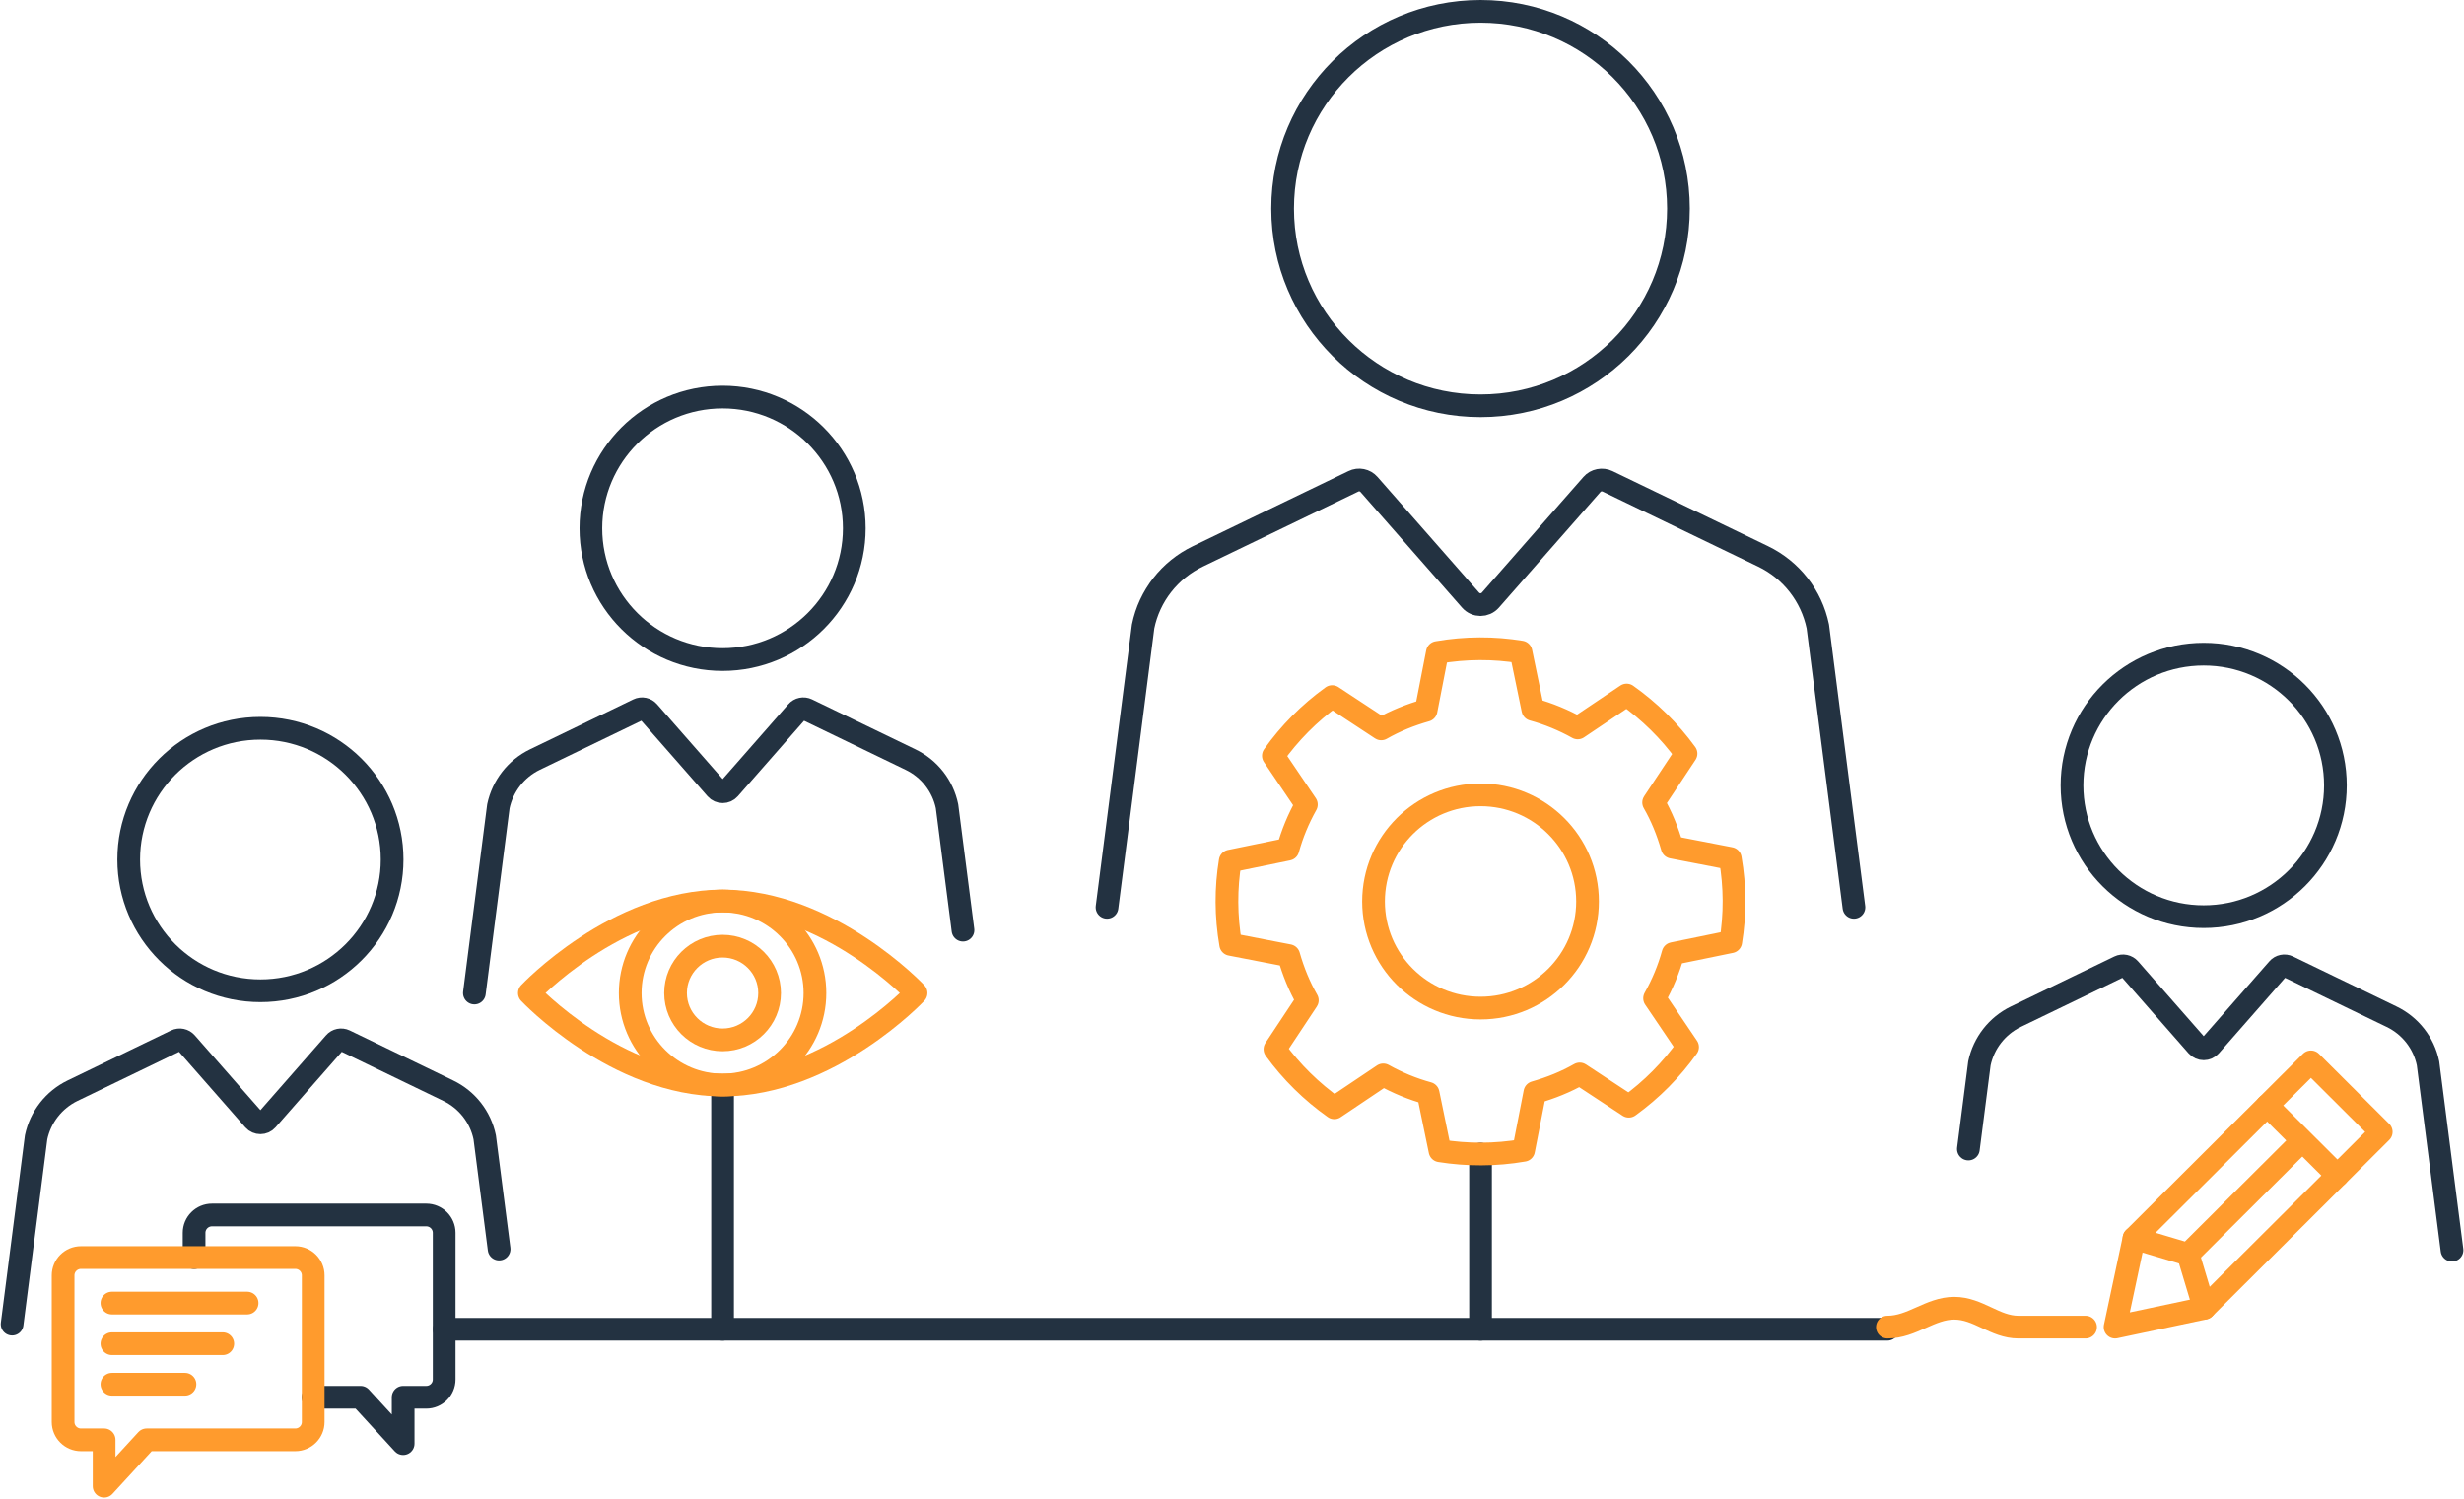 <?xml version="1.0" encoding="UTF-8"?> <svg xmlns="http://www.w3.org/2000/svg" width="217" height="132" viewBox="0 0 217 132" fill="none"><path d="M39.128 117.072H166.22" stroke="#233241" stroke-width="2" stroke-linecap="round" stroke-linejoin="round"></path><path d="M130.388 101.64V117.072" stroke="#233241" stroke-width="2" stroke-linecap="round" stroke-linejoin="round"></path><path d="M63.636 96.186V117.072" stroke="#233241" stroke-width="2" stroke-linecap="round" stroke-linejoin="round"></path><path d="M130.388 35.74C140.014 35.74 147.818 27.963 147.818 18.37C147.818 8.777 140.014 1 130.388 1C120.762 1 112.958 8.777 112.958 18.37C112.958 27.963 120.762 35.74 130.388 35.74Z" stroke="#233241" stroke-width="2" stroke-linecap="round" stroke-linejoin="round"></path><path d="M163.273 79.911L160.093 55.173C159.533 52.478 157.759 50.204 155.276 49.004L141.575 42.393C141.11 42.172 140.54 42.277 140.202 42.666L131.254 52.857C130.79 53.383 129.976 53.383 129.511 52.857L120.564 42.666C120.226 42.277 119.655 42.161 119.191 42.393L105.489 49.004C103.007 50.204 101.222 52.478 100.672 55.173L97.493 79.911" stroke="#233241" stroke-width="2" stroke-linecap="round" stroke-linejoin="round"></path><path d="M63.636 58.089C70.042 58.089 75.235 52.914 75.235 46.53C75.235 40.146 70.042 34.971 63.636 34.971C57.23 34.971 52.037 40.146 52.037 46.53C52.037 52.914 57.23 58.089 63.636 58.089Z" stroke="#233241" stroke-width="2" stroke-linecap="round" stroke-linejoin="round"></path><path d="M84.806 81.922L83.401 71.006C83.031 69.216 81.848 67.7 80.189 66.9L71.083 62.5C70.777 62.352 70.397 62.426 70.175 62.689L64.228 69.469C63.921 69.816 63.372 69.816 63.065 69.469L57.118 62.689C56.886 62.426 56.516 62.352 56.21 62.5L47.104 66.9C45.456 67.7 44.273 69.216 43.892 71.006L41.779 87.46" stroke="#233241" stroke-width="2" stroke-linecap="round" stroke-linejoin="round"></path><path d="M194.077 80.733C200.483 80.733 205.676 75.558 205.676 69.174C205.676 62.79 200.483 57.615 194.077 57.615C187.671 57.615 182.478 62.79 182.478 69.174C182.478 75.558 187.671 80.733 194.077 80.733Z" stroke="#233241" stroke-width="2" stroke-linecap="round" stroke-linejoin="round"></path><path d="M215.944 110.104L213.831 93.65C213.461 91.86 212.278 90.344 210.62 89.544L201.514 85.144C201.207 84.996 200.827 85.07 200.605 85.333L194.658 92.113C194.351 92.46 193.802 92.46 193.496 92.113L187.548 85.333C187.316 85.07 186.946 84.996 186.64 85.144L177.534 89.544C175.886 90.344 174.703 91.86 174.323 93.65L173.351 101.198" stroke="#233241" stroke-width="2" stroke-linecap="round" stroke-linejoin="round"></path><path d="M130.388 88.786C135.592 88.786 139.811 84.582 139.811 79.396C139.811 74.21 135.592 70.006 130.388 70.006C125.184 70.006 120.965 74.21 120.965 79.396C120.965 84.582 125.184 88.786 130.388 88.786Z" stroke="#FF9B2D" stroke-width="2" stroke-linecap="round" stroke-linejoin="round"></path><path d="M125.592 62.563C124.187 62.963 122.856 63.5 121.641 64.195L117.321 61.352C115.303 62.805 113.56 64.574 112.144 66.563L115.05 70.858C114.352 72.101 113.803 73.416 113.423 74.796L108.342 75.838C107.951 78.217 107.951 80.68 108.384 83.175L113.497 84.165C113.898 85.565 114.437 86.891 115.134 88.102L112.282 92.407C113.74 94.418 115.514 96.155 117.511 97.566L121.821 94.671C123.067 95.366 124.388 95.913 125.772 96.292L126.817 101.356C129.205 101.735 131.677 101.745 134.18 101.313L135.173 96.218C136.578 95.818 137.909 95.281 139.124 94.587L143.445 97.429C145.462 95.976 147.205 94.208 148.621 92.218L145.716 87.923C146.413 86.681 146.963 85.365 147.343 83.986L152.424 82.944C152.815 80.564 152.815 78.101 152.382 75.606L147.269 74.617C146.867 73.216 146.329 71.89 145.631 70.679L148.484 66.374C147.026 64.363 145.251 62.626 143.255 61.215L138.945 64.111C137.698 63.416 136.378 62.868 134.994 62.489L133.948 57.426C131.561 57.036 129.089 57.036 126.585 57.468L125.592 62.563Z" stroke="#FF9B2D" stroke-width="2" stroke-linecap="round" stroke-linejoin="round"></path><path d="M80.675 87.459C80.675 87.459 73.048 95.565 63.646 95.565C54.245 95.565 46.618 87.459 46.618 87.459C46.618 87.459 54.245 79.353 63.646 79.353C73.048 79.353 80.675 87.459 80.675 87.459Z" stroke="#FF9B2D" stroke-width="2" stroke-linecap="round" stroke-linejoin="round"></path><path d="M63.636 95.565C68.128 95.565 71.77 91.936 71.77 87.459C71.77 82.983 68.128 79.353 63.636 79.353C59.144 79.353 55.502 82.983 55.502 87.459C55.502 91.936 59.144 95.565 63.636 95.565Z" stroke="#FF9B2D" stroke-width="2" stroke-linecap="round" stroke-linejoin="round"></path><path d="M63.636 91.586C65.923 91.586 67.777 89.738 67.777 87.459C67.777 85.18 65.923 83.332 63.636 83.332C61.349 83.332 59.495 85.18 59.495 87.459C59.495 89.738 61.349 91.586 63.636 91.586Z" stroke="#FF9B2D" stroke-width="2" stroke-linecap="round" stroke-linejoin="round"></path><path d="M22.934 87.26C29.34 87.26 34.533 82.085 34.533 75.701C34.533 69.317 29.34 64.142 22.934 64.142C16.528 64.142 11.335 69.317 11.335 75.701C11.335 82.085 16.528 87.26 22.934 87.26Z" stroke="#233241" stroke-width="2" stroke-linecap="round" stroke-linejoin="round"></path><path d="M43.956 110.009L42.688 100.166C42.318 98.376 41.135 96.86 39.477 96.06L30.371 91.66C30.064 91.513 29.684 91.586 29.462 91.849L23.515 98.629C23.209 98.976 22.659 98.976 22.353 98.629L16.405 91.849C16.173 91.586 15.803 91.513 15.497 91.66L6.391 96.06C4.743 96.86 3.56 98.376 3.18 100.166L1.067 116.62" stroke="#233241" stroke-width="2" stroke-linecap="round" stroke-linejoin="round"></path><path d="M194.13 115.219L186.27 116.883L187.939 109.051L203.521 93.523L209.711 99.692L194.13 115.219Z" stroke="#FF9B2D" stroke-width="2" stroke-linecap="round" stroke-linejoin="round"></path><path d="M202.528 100.682L192.703 110.472L187.939 109.051" stroke="#FF9B2D" stroke-width="2" stroke-linecap="round" stroke-linejoin="round"></path><path d="M192.703 110.472L194.129 115.219" stroke="#FF9B2D" stroke-width="2" stroke-linecap="round" stroke-linejoin="round"></path><path d="M199.665 97.366L205.855 103.535" stroke="#FF9B2D" stroke-width="2" stroke-linecap="round" stroke-linejoin="round"></path><path d="M183.671 116.883H177.756C175.685 116.883 174.228 115.22 172.104 115.22C169.981 115.22 168.396 116.883 166.22 116.883" stroke="#FF9B2D" stroke-width="2" stroke-linecap="round" stroke-linejoin="round"></path><path d="M17.092 110.756V108.577C17.092 107.714 17.8 107.008 18.666 107.008H37.543C38.41 107.008 39.117 107.714 39.117 108.577V121.494C39.117 122.357 38.41 123.062 37.543 123.062H35.505V127.147L31.755 123.062H27.571" stroke="#233241" stroke-width="2" stroke-linecap="round" stroke-linejoin="round"></path><path d="M25.997 110.756H7.131C6.264 110.756 5.557 111.461 5.557 112.324V125.241C5.557 126.104 6.264 126.81 7.131 126.81H9.169V130.894L12.919 126.81H26.008C26.874 126.81 27.582 126.104 27.582 125.241V112.324C27.582 111.461 26.874 110.756 26.008 110.756H25.997Z" stroke="#FF9B2D" stroke-width="2" stroke-linecap="round" stroke-linejoin="round"></path><path d="M9.856 114.767H21.761" stroke="#FF9B2D" stroke-width="2" stroke-linecap="round" stroke-linejoin="round"></path><path d="M9.856 118.346H19.617" stroke="#FF9B2D" stroke-width="2" stroke-linecap="round" stroke-linejoin="round"></path><path d="M9.856 121.915H16.289" stroke="#FF9B2D" stroke-width="2" stroke-linecap="round" stroke-linejoin="round"></path></svg> 